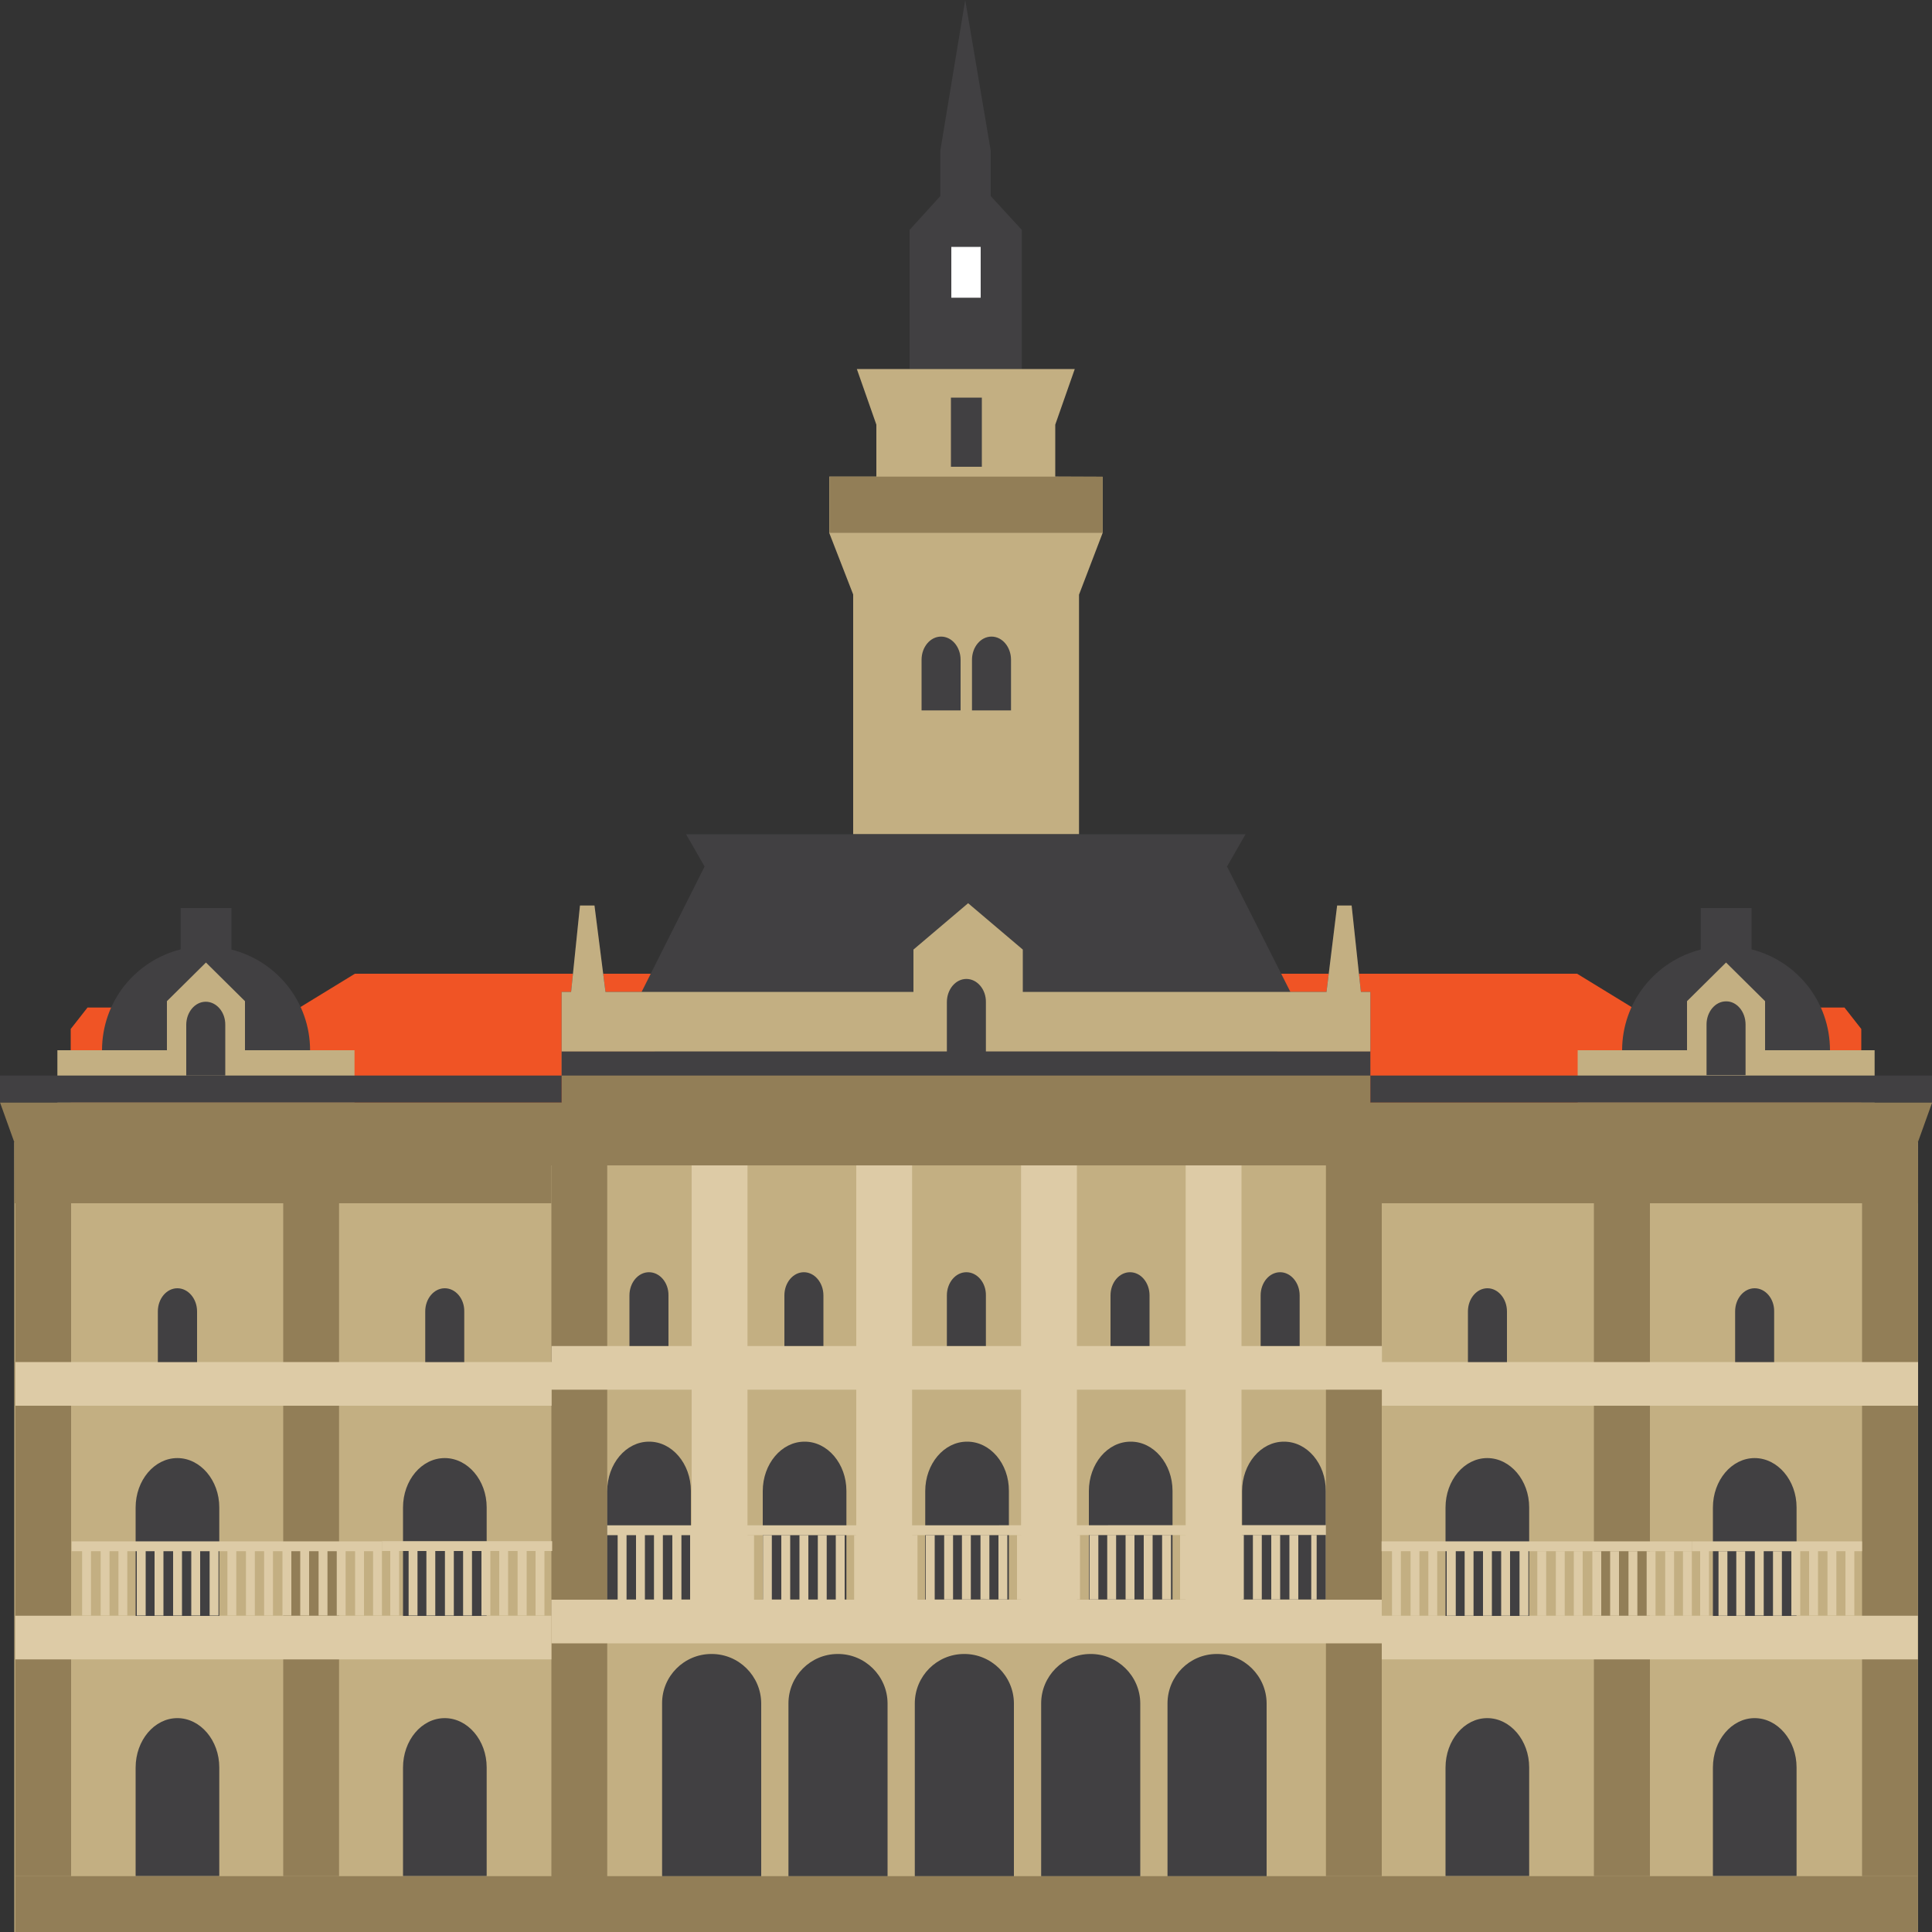<?xml version="1.0" encoding="utf-8"?>
<!-- Generator: Adobe Illustrator 22.1.0, SVG Export Plug-In . SVG Version: 6.00 Build 0)  -->
<svg version="1.1" id="Layer_1" xmlns="http://www.w3.org/2000/svg" xmlns:xlink="http://www.w3.org/1999/xlink" x="0px" y="0px"
	 viewBox="0 0 1000 1000" style="enable-background:new 0 0 1000 1000;" xml:space="preserve">
<rect x="0" y="0" width="1000" height="1000" fill="#333333" stroke="none"/>
<style type="text/css">
	.st0{fill:#F05425;}
	.st1{fill:#414042;}
	.st2{fill:#C3AF82;}
	.st3{fill:#927E57;}
	.st4{fill:#DDCBA6;}
	.st5{fill:#FFFFFF;}
</style>
<path class="st0" d="M661.1,570.6V504h155.2l28.6,17.5h109.8l8.7,11.1v38"/>
<path class="st1" d="M906.6,491.4v-21.4h-26.3v21.5c-23.4,5.9-40.7,27-40.7,52.2h107.6C947.2,518.3,929.9,497.3,906.6,491.4
	L906.6,491.4z"/>
<path class="st2" d="M913.6,543.6v-25.4l-20.2-20l-20.2,20v25.4h-56.6v27h153.7v-27"/>
<path class="st1" d="M893.4,518.3c-5.6,0-10.1,5.4-10.1,12l0,26.2h20.2l0-26.2C903.5,523.6,898.9,518.2,893.4,518.3z"/>
<path class="st0" d="M338.9,570.6V504H183.7l-28.6,17.5H45.3l-8.7,11.1v38"/>
<path class="st1" d="M93.5,491.4v-21.4h26.3v21.5c23.4,5.9,40.7,27,40.7,52.2H52.8C52.8,518.3,70.1,497.3,93.5,491.4L93.5,491.4z"/>
<path class="st2" d="M86.4,543.6v-25.4l20.2-20l20.2,20v25.4h56.7v27H29.7v-27"/>
<path class="st1" d="M106.5,518.5c-5.6,0-10.1,5.4-10.1,12v26.2h20.2l0-26.2C116.7,523.9,112.1,518.5,106.5,518.5z"/>
<path class="st2" d="M7.4,591.2h985.3V1000H7.4V591.2z"/>
<path class="st3" d="M7.9,971.1h984.8v28.9H7.9V971.1z M285.4,603h28.9v368.1h-28.9L285.4,603z"/>
<path class="st4" d="M443.2,603h28.9v225.6h-28.9L443.2,603z M358,603h28.9v225.6H358V603z M613.7,603h28.9v225.6h-28.9V603z
	 M528.5,603h28.9v225.6h-28.9V603z"/>
<path class="st3" d="M686.3,603h28.9v368.1h-28.9V603z"/>
<g>
	<path class="st3" d="M7.9,622.8h28.9v348.3H7.9V622.8z M146.6,622.8h28.9v348.3h-28.9V622.8z M825,622.8H854v348.3H825L825,622.8z
		 M963.8,622.8h28.9v348.3h-28.9V622.8z"/>
</g>
<path class="st3" d="M709.3,570.6l-0.1-26.4H290.7l0,26.4H0l7.4,20.6l0.1,31.6h277.9v-19.6h429.8v19.6h277.6l-0.1-31.6l7.4-20.6"/>
<g>
	<path class="st4" d="M285.4,828h429.8v22.6H285.4V828z M715.2,836.3h277.5v22.6H715.2L715.2,836.3z"/>
	<path class="st4" d="M7.9,836.3h277.5v22.6H7.9V836.3z"/>
</g>
<g>
	<path class="st4" d="M285.5,696.7h429.8v22.6H285.5V696.7z M715.3,705h277.5v22.6H715.3V705z M8,705h277.5v22.6H8L8,705z"/>
</g>
<g>
	<path class="st1" d="M290.7,544.2h418.6v12.5H290.7V544.2z M709.3,556.7H1000v13.9H709.3V556.7z M0,556.7h290.7v13.9H0V556.7z"/>
</g>
<g>
	<path class="st1" d="M528.9,191v-72l-16.1-17.5l0-23.5L499.6,0l-12.9,78l0,23.5L470.8,119v72"/>
	<path class="st5" d="M492.4,127.8v26.3l15.2,0v-26.3"/>
</g>
<g>
	<path class="st2" d="M546.2,246.7v-26.9l10.1-28.8H443.5l10.1,28.8v26.9h-24.4l0,29.1l12.4,31.9v124.1h59.8h0h57.1V307.8l12.2-31.9
		v-29.1"/>
	<path class="st1" d="M709.3,513.4h-4.9l-4.8-44.7h-7.5l-5.5,44.7h-18.7l-32.8-64.9l9.6-16.7H355.1l9.6,16.7l-32.6,64.9h-18.7
		l-5.7-44.7h-7.5l-4.6,44.7h-4.9v30.8h418.6 M492.2,205.8v35.8l16,0v-35.8"/>
	<g>
		<path class="st1" d="M487.1,329.5c-5.6,0-10.1,5.4-10.1,12v26.2h20.2l0-26.2C497.2,334.9,492.7,329.5,487.1,329.5L487.1,329.5z
			 M513.2,329.5c-5.6,0-10.1,5.4-10.1,12v26.2h20.2l0-26.2C523.3,334.9,518.8,329.5,513.2,329.5L513.2,329.5z"/>
	</g>
	<path class="st3" d="M429.3,246.7h141.4v29.1H429.3L429.3,246.7z"/>
	<path class="st2" d="M704.4,513.4l-4.8-44.7h-7.5l-5.5,44.7H529.4v-21.9l-28.3-24l-28.3,24v21.9H313.4l-5.7-44.7h-7.5l-4.6,44.7
		h-4.9v30.8h418.6v-30.8"/>
	<path class="st1" d="M500.2,506.7c-5.6,0-10.1,5.4-10.1,12v26.2h20.2v-26.2C510.4,512.1,505.8,506.7,500.2,506.7L500.2,506.7z"/>
</g>
<g>
	<path class="st1" d="M368.2,856.1c-14.1,0-25.6,11.5-25.5,25.6v89.4H394v-89.5C393.9,867.5,382.4,856,368.2,856.1L368.2,856.1z
		 M433.6,856.1c-14.1,0-25.5,11.5-25.5,25.6v89.4h51.3v-89.5C459.3,867.5,447.7,856,433.6,856.1z M499,856.1
		c-14.1,0-25.5,11.5-25.5,25.6v89.4h51.3v-89.5C524.7,867.5,513.1,856,499,856.1z M564.4,856.1c-14.1,0-25.5,11.5-25.5,25.6v89.4
		h51.3v-89.5C590.1,867.5,578.5,856,564.4,856.1L564.4,856.1z M629.8,856.1c-14.1,0-25.5,11.5-25.5,25.6v89.4h51.3v-89.5
		C655.5,867.5,643.9,856,629.8,856.1L629.8,856.1z"/>
	<g>
		<path class="st1" d="M908.2,889.3c-11.9,0-21.6,11.5-21.6,25.6l0,56.1l43.3,0l0-56.2C929.9,900.8,920.1,889.3,908.2,889.3
			L908.2,889.3z M769.8,889.3c-11.9,0-21.6,11.5-21.6,25.6l0,56.1l43.3,0l0-56.2C791.5,900.8,781.7,889.3,769.8,889.3z M230.2,889.3
			c-12,0-21.6,11.5-21.6,25.6l0,56.1l43.3,0l0-56.2C251.9,900.8,242.1,889.3,230.2,889.3L230.2,889.3z M91.8,889.3
			c-11.9,0-21.6,11.5-21.6,25.6l0,56.1l43.3,0l0-56.2C113.5,900.8,103.7,889.3,91.8,889.3z"/>
	</g>
	<g>
		<path class="st1" d="M664.5,746.2c-11.9,0-21.6,11.5-21.6,25.6l0,56.1l43.3,0l0-56.2C686.3,757.6,676.5,746.1,664.5,746.2
			L664.5,746.2z M585.2,746.2c-12,0-21.6,11.5-21.6,25.6l0,56.1l43.3,0l0-56.2C606.9,757.6,597.1,746.1,585.2,746.2L585.2,746.2z
			 M500.5,746.2c-11.9,0-21.6,11.5-21.6,25.6l0,56.1l43.3,0l0-56.2C522.3,757.6,512.5,746.1,500.5,746.2L500.5,746.2z M416.4,746.2
			c-11.9,0-21.6,11.5-21.6,25.6l0,56.1l43.3,0l0-56.2C438.1,757.6,428.3,746.1,416.4,746.2L416.4,746.2z M335.9,746.2
			c-11.9,0-21.6,11.5-21.6,25.6l0,56.1l43.3,0l0-56.2C357.6,757.6,347.8,746.1,335.9,746.2L335.9,746.2z M908.2,754.7
			c-11.9,0-21.6,11.5-21.6,25.6l0,56.1l43.3,0l0-56.2C929.9,766.2,920.1,754.7,908.2,754.7L908.2,754.7z M91.8,754.7
			c-11.9,0-21.6,11.5-21.6,25.6l0,56.1l43.3,0l0-56.2C113.5,766.2,103.7,754.7,91.8,754.7z M769.8,754.7
			c-11.9,0-21.6,11.5-21.6,25.6l0,56.1h43.3l0-56.2C791.5,766.2,781.7,754.7,769.8,754.7z M230.2,754.7c-12,0-21.6,11.5-21.6,25.6
			l0,56.1h43.3l0-56.2C251.9,766.2,242.1,754.7,230.2,754.7L230.2,754.7z"/>
	</g>
	<g>
		<path class="st1" d="M335.9,658.5c-5.6,0-10.1,5.4-10.1,12v26.2h20.2l0-26.2C346.1,663.9,341.5,658.5,335.9,658.5L335.9,658.5z
			 M416.1,658.5c-5.6,0-10.1,5.4-10.1,12l0,26.2h20.2v-26.2C426.2,663.9,421.6,658.5,416.1,658.5L416.1,658.5z M500.2,658.5
			c-5.6,0-10.1,5.4-10.1,12v26.2h20.2v-26.2C510.4,663.9,505.8,658.5,500.2,658.5L500.2,658.5z M662.6,658.5
			c-5.6,0-10.1,5.4-10.1,12l0,26.2h20.2l0-26.2C672.7,663.9,668.1,658.5,662.6,658.5L662.6,658.5z M908.2,666.8
			c-5.6,0-10.1,5.4-10.1,12l0,26.2h20.2v-26.2C918.4,672.2,913.8,666.8,908.2,666.8L908.2,666.8z M91.8,666.8
			c-5.6,0-10.1,5.4-10.1,12V705H102v-26.2C102,672.2,97.4,666.8,91.8,666.8z M230.2,666.8c-5.6,0-10.1,5.4-10.1,12V705h20.2l0-26.2
			C240.4,672.2,235.8,666.8,230.2,666.8L230.2,666.8z M769.9,666.8c-5.6,0-10.1,5.4-10.1,12l0,26.2H780l0-26.2
			C780,672.2,775.4,666.8,769.9,666.8z M584.9,658.5c-5.6,0-10.1,5.4-10.1,12v26.2h20.2v-26.2C595,663.9,590.5,658.5,584.9,658.5
			L584.9,658.5z"/>
	</g>
</g>
<g>
	<path class="st4" d="M474.8,789.5v5.1l211.5-0.1l0-5.1"/>
	<path class="st4" d="M479.2,794.6h4.6v33.4h-4.6V794.6z M488.7,794.5l0,33.4h4.6v-33.4 M497.9,794.5l0,33.4l4.6,0l0-33.4
		 M507.5,794.5l0,33.4l4.6,0l0-33.4 M516.8,794.5h4.6v33.4h-4.6V794.5z M526.4,794.5h4.6v33.4h-4.6L526.4,794.5z M535.6,794.5
		l0,33.4l4.6,0v-33.4 M545.1,794.5v33.4h4.7l0-33.4 M554.4,794.5h4.6v33.4h-4.6L554.4,794.5z M563.9,794.5v33.4h4.6l0-33.4
		 M573.1,794.5l0,33.4l4.6,0l0-33.4 M582.6,794.5h4.6v33.4h-4.6V794.5z M592,794.5v33.4l4.6,0l0-33.4 M601.5,794.5h4.6v33.4h-4.6
		V794.5z M610.8,794.5h4.6v33.4h-4.6V794.5z M620.3,794.5v33.4h4.6l0-33.4 M629.7,794.5l0,33.4h4.6v-33.4 M639.2,794.5l0,33.4l4.6,0
		l0-33.4 M648.5,794.5l0,33.4h4.6l0-33.4 M658,794.5h4.6v33.4H658L658,794.5z M667.4,794.5v33.4l4.6,0l0-33.4 M678.7,794.5l0,33.4
		h2.8l0-33.4 M314.3,789.5h160.5v5.1H314.3V789.5z M319.7,794.6l0,33.4l4.6,0v-33.4 M329.2,794.6l0,33.4h4.6l0-33.4 M338.5,794.6
		h4.6V828h-4.6L338.5,794.6z M348,794.6l0,33.4l4.7,0l0-33.4 M357.2,828l0-33.4h4.6l0,33.4L357.2,828z"/>
	<path class="st4" d="M366.8,794.6l0,33.4l4.6,0l0-33.4 M376.2,828l0-33.4h4.6l0,33.4L376.2,828z M385.7,828l0-33.4h4.6l0,33.4
		L385.7,828z M394.9,794.6h4.6V828h-4.6V794.6z M404.4,828l0-33.4h4.6l0,33.4L404.4,828z M413.8,794.6l0,33.4l4.6,0v-33.4
		 M423.3,794.6l0,33.4l4.6,0v-33.4 M432.6,794.6V828l4.6,0l0-33.4 M442.1,794.6l0,33.4l4.6,0v-33.4 M451.5,794.6h4.6V828h-4.6V794.6
		z M461,794.6h4.6V828H461V794.6z M470.3,828l0-33.4h4.6l0,33.4L470.3,828z"/>
	<g>
		<path class="st4" d="M197.7,797.7l0,5.1l88.1,0v-5.1"/>
		<path class="st4" d="M202,802.8h4.6v33.4H202L202,802.8z M211.5,802.8h4.6v33.4h-4.6V802.8z M220.7,802.8l0,33.4l4.6,0l0-33.4
			 M230.3,802.8v33.4l4.6,0l0-33.4 M239.7,802.8h4.6v33.4h-4.6L239.7,802.8z M249.2,802.8h4.6v33.4h-4.6L249.2,802.8z M258.4,802.8
			l0,33.4l4.6,0v-33.4 M267.9,802.8v33.4h4.7l0-33.4 M277.2,802.8h4.6v33.4h-4.6V802.8z M37.1,797.8v5.1l160.6,0v-5.1"/>
		<path class="st4" d="M42.5,802.8h4.6v33.4h-4.6V802.8z M52.1,802.8h4.6v33.4h-4.6L52.1,802.8z M61.3,802.8h4.6v33.4h-4.6V802.8z
			 M70.8,802.8v33.4h4.6l0-33.4 M80,802.8l0,33.4h4.6v-33.4 M89.6,802.8l0,33.4l4.6,0l0-33.4 M99,836.2l0-33.4l4.6,0l0,33.4
			L99,836.2z M108.5,836.2l0-33.4h4.6l0,33.4L108.5,836.2z M117.7,802.8l0,33.4h4.6l0-33.4 M127.3,836.2l0-33.4h4.6l0,33.4
			L127.3,836.2z M136.7,802.8h4.6v33.4h-4.6V802.8z M146.2,802.8l0,33.4l4.6,0v-33.4 M155.4,802.8v33.4l4.6,0l0-33.4 M164.9,802.8
			l0,33.4l4.6,0v-33.4 M174.3,802.8l0,33.4l4.6,0l0-33.4 M183.8,802.8h4.6v33.4h-4.6V802.8z M193.1,836.2l0-33.4h4.6l0,33.4
			L193.1,836.2z"/>
	</g>
	<g>
		<path class="st4" d="M875.7,797.8h88.1v5.1h-88.1V797.8z M880,802.9h4.6v33.4H880V802.9z"/>
		<path class="st4" d="M889.5,802.9h4.6v33.4h-4.6V802.9z M898.7,802.9l0,33.4l4.6,0l0-33.4 M908.3,802.8l0,33.4l4.6,0l0-33.4
			 M917.7,802.9h4.6v33.4h-4.6V802.9z M927.2,802.8h4.6v33.4h-4.6L927.2,802.8z M936.4,802.8l0,33.4h4.6v-33.4 M945.9,802.8v33.4
			h4.6l0-33.4 M955.2,802.8h4.6v33.4h-4.6V802.8z M715.1,797.8h160.5v5.1H715.1L715.1,797.8z M720.5,802.9l0,33.4l4.6,0v-33.4
			 M730.1,802.9h4.6v33.4h-4.6V802.9z M739.3,802.9l0,33.4l4.6,0l0-33.4 M748.8,802.9l0,33.4l4.7,0l0-33.4 M758.1,802.9l0,33.4h4.6
			v-33.4 M767.6,802.9l0,33.4l4.6,0l0-33.4 M777,802.9l0,33.4l4.6,0l0-33.4 M786.5,836.3l0-33.4h4.6l0,33.4L786.5,836.3z"/>
		<path class="st4" d="M795.7,802.9l0,33.4h4.6l0-33.4 M805.3,836.3l0-33.4h4.6l0,33.4L805.3,836.3z M814.6,802.9l0,33.4h4.6v-33.4
			 M824.2,802.9l0,33.4l4.6,0v-33.4 M833.4,802.9v33.4l4.6,0l0-33.4 M842.9,802.9l0,33.4l4.6,0v-33.4 M852.3,802.9h4.6v33.4h-4.6
			L852.3,802.9z M861.9,802.9h4.6v33.4h-4.6V802.9z M871.1,836.3l0-33.4h4.6l0,33.4L871.1,836.3z"/>
	</g>
</g>
</svg>
